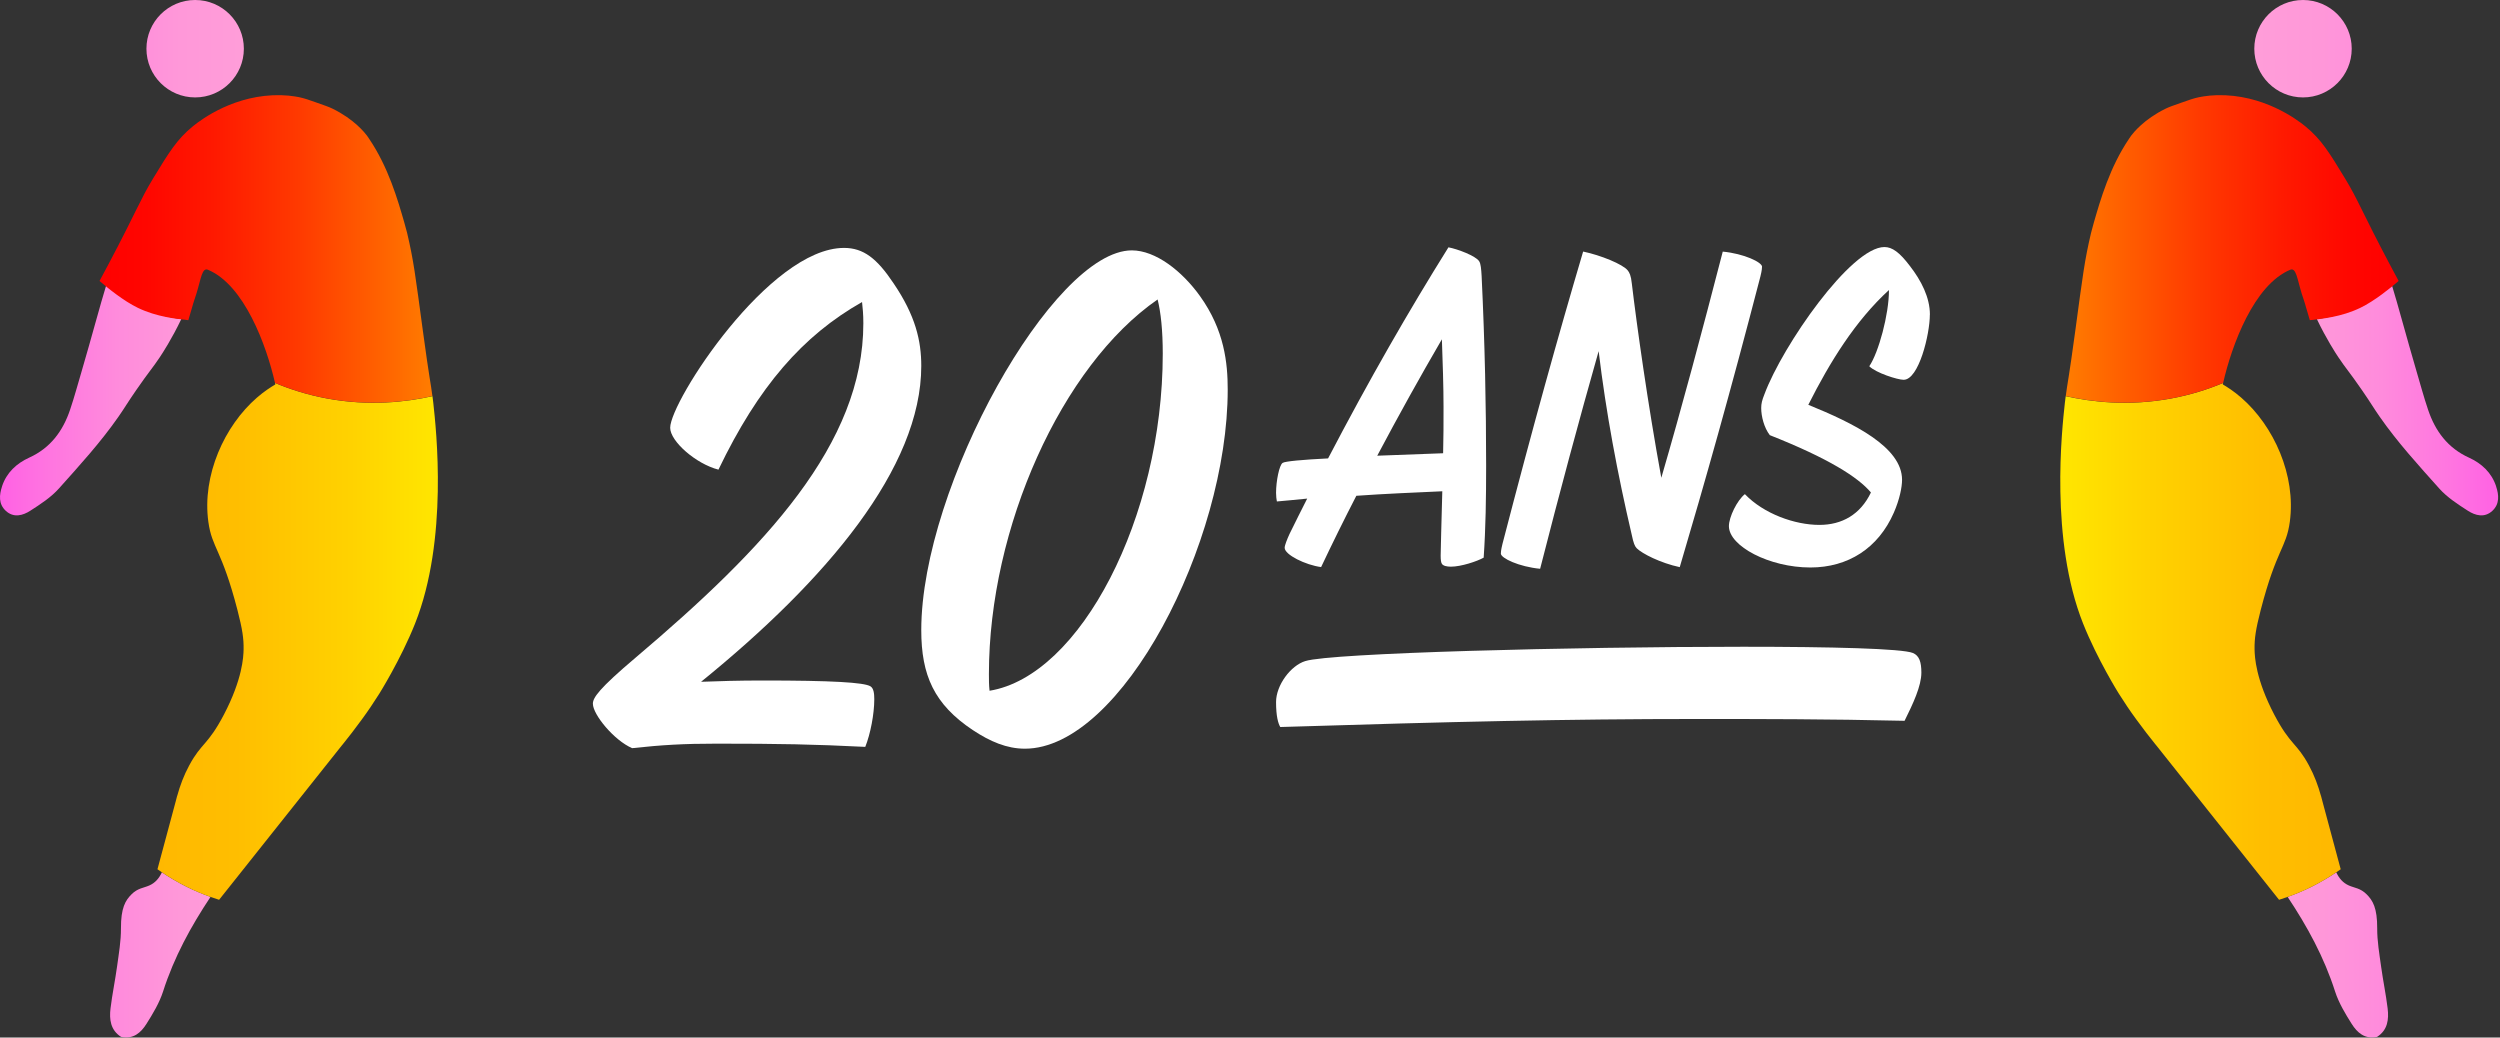 <svg width="506" height="210" viewBox="0 0 506 210" fill="none" xmlns="http://www.w3.org/2000/svg">
<rect x="0" y="0" width="506" height="210" fill="#333333" stroke="none"/>
<path d="M120 142.416C120 141.242 121.173 139.416 128.741 133.025C154.938 110.84 174.741 89.829 174.741 65.438C174.741 63.612 174.61 62.308 174.48 61.134C162.494 67.916 153.493 78.232 145.416 95.058C140.856 93.884 135.645 89.319 135.645 86.58C135.645 81.232 155.72 50.178 170.832 50.178C174.741 50.178 177.476 52.265 180.864 57.352C185.293 63.873 186.466 68.972 186.466 74.058C186.466 94.678 167.303 117.385 141.899 137.994C145.286 137.863 149.585 137.733 154.275 137.733C168.487 137.733 174.871 138.124 176.174 138.907C176.825 139.298 176.955 140.341 176.955 141.515C176.955 144.515 176.174 148.558 175.131 151.167C164.697 150.645 157.793 150.515 145.025 150.515C138.381 150.515 133.952 150.776 127.947 151.428C124.299 149.863 120 144.646 120 142.428V142.416Z" fill="white"/>
<path d="M196.887 147.765C189.07 142.547 186.465 136.678 186.465 127.536C186.465 98.438 213.184 50.676 229.078 50.676C233.898 50.676 239.239 54.85 242.887 59.937C247.838 66.85 248.489 73.514 248.489 78.861C248.489 109.916 226.981 151.535 207.44 151.535C203.792 151.535 200.405 150.1 196.875 147.753L196.887 147.765ZM200.286 139.808C218.667 136.808 235.343 104.71 235.343 71.569C235.343 66.874 234.952 63.221 234.301 60.613C214.877 74.047 200.156 106.809 200.156 136.429C200.156 137.603 200.156 138.646 200.286 139.82V139.808Z" fill="white"/>
<path d="M300.793 94.288C300.793 100.679 300.71 106.892 300.295 112.868C298.969 113.615 295.735 114.694 293.663 114.694C292.834 114.694 292.088 114.528 291.839 114.113C291.673 113.864 291.59 113.366 291.59 112.453C291.59 110.959 291.756 106.228 291.922 99.434C286.533 99.683 280.327 99.932 274.524 100.347C272.037 105.161 269.632 110.046 267.394 114.777C264.244 114.362 260.015 112.287 260.015 110.876C260.015 110.378 260.513 109.133 261.01 108.054C262.171 105.647 263.415 103.24 264.575 100.916C262.254 101.165 260.181 101.331 258.44 101.497C258.357 101.082 258.274 100.418 258.274 99.754C258.274 97.347 258.938 94.11 259.601 93.695C260.015 93.363 263.746 93.031 268.803 92.782C277.165 76.774 285.124 62.925 293.165 50.06C294.989 50.392 298.72 51.803 299.383 52.882C299.715 53.38 299.798 54.459 299.881 55.87C300.544 69.636 300.793 82.406 300.793 94.276V94.288ZM292.088 91.726C292.171 88.738 292.171 85.667 292.171 82.359C292.171 78.292 292.005 73.241 291.839 68.676C287.54 76.051 283.063 84.102 278.752 92.236L292.088 91.738V91.726Z" fill="white"/>
<path d="M356.633 53.985C356.633 54.151 356.633 54.649 356.301 55.977C350.166 79.62 345.038 97.703 339.981 114.789C336.084 113.959 332.354 112.05 331.276 110.971C330.861 110.556 330.613 109.892 330.281 108.315C327.379 95.877 325.058 83.51 323.566 71.071C319.586 85.087 315.702 99.517 311.722 115.121C307.411 114.706 303.775 112.963 303.775 112.05C303.775 111.884 303.775 111.386 304.107 110.058C310.242 86.415 315.37 68 320.427 50.914C323.992 51.661 328.469 53.487 329.452 54.732C329.784 55.147 330.115 55.728 330.281 57.388C331.276 65.759 333.514 81.778 336.25 96.707C340.478 82.193 344.458 67.265 348.686 50.925C352.997 51.34 356.645 53.084 356.645 53.996L356.633 53.985Z" fill="white"/>
<path d="M390.601 63.683C390.601 67.668 388.363 76.869 385.295 76.869C384.052 76.869 379.658 75.458 378.343 74.13C380.25 71.308 382.323 63.6 382.323 58.786V58.703C375.524 64.928 370.396 73.217 366.002 81.932C375.193 85.667 384.976 90.481 384.976 97.109C384.976 98.603 384.478 101.093 383.318 103.75C380.167 110.971 374.032 114.86 366.417 114.86C358.126 114.86 349.931 110.544 349.931 106.489C349.931 104.663 351.589 101.259 353.164 100.014C356.978 103.999 363.278 106.24 368.241 106.24C372.8 106.24 376.531 104.165 378.675 99.682C376.105 96.611 370.136 92.793 358.209 88.074C357.049 86.58 356.468 84.256 356.468 82.596C356.468 81.683 356.634 81.019 357.131 79.774C360.779 69.98 374.613 50 381.411 50C382.986 50 384.478 51.079 386.551 53.818C388.872 56.806 390.613 60.209 390.613 63.683H390.601Z" fill="white"/>
<path d="M264.22 133.796C269.313 132.172 318.072 130.903 352.845 130.903C370.657 130.903 385.071 131.27 387.191 132.172C388.458 132.717 388.885 133.974 388.885 136.144C388.885 138.859 387.191 142.452 385.485 145.891C369.793 145.523 356.232 145.523 343.512 145.523C317.22 145.523 293.9 146.068 259.127 147.147C258.701 146.424 258.274 144.989 258.274 142.096C258.274 138.669 261.247 134.697 264.208 133.796H264.22Z" fill="white"/>
<path d="M24.498 209.862C26.991 210.405 28.524 209.002 29.639 207.24C30.946 205.173 32.249 203.005 33.001 200.696C35.226 193.731 38.646 187.492 42.613 181.529C41.127 181.007 39.507 180.343 37.799 179.495C35.878 178.527 34.195 177.524 32.767 176.555C32.199 177.775 31.414 178.698 30.203 179.228C29.079 179.725 27.856 179.758 26.611 181.02C25.38 182.251 24.461 183.763 24.482 187.901C24.494 190.465 24.047 193.042 23.697 195.593C23.308 198.437 22.715 201.252 22.369 204.095C22.102 206.334 22.356 208.484 24.498 209.862ZM0.412 98.433C1.318 95.665 3.352 93.79 5.903 92.629C10.209 90.671 12.723 87.259 14.176 82.954C15.057 80.365 15.758 77.717 16.535 75.107C18.544 68.263 20.285 61.673 21.504 57.731C23.016 59.072 25.046 60.575 27.635 61.865C31.117 63.594 34.345 64.283 36.692 64.588C34.771 68.614 32.871 71.516 32.328 72.326C30.779 74.648 30.332 74.961 27.589 78.928C25.739 81.601 25.208 82.59 23.96 84.369C20.381 89.51 16.113 94.187 11.929 98.868C10.321 100.668 8.179 102.058 6.125 103.378C4.613 104.346 2.776 104.864 1.18 103.403C-0.331 102 -0.16 100.175 0.42 98.433H0.412ZM39.498 0C44.944 0 49.357 4.414 49.357 9.859C49.357 15.305 44.944 19.718 39.498 19.718C34.053 19.718 29.639 15.305 29.639 9.859C29.639 4.414 34.053 0 39.498 0Z" fill="url(#paint0_linear_632_437)"/>
<path d="M31.864 175.933C32.153 176.138 32.457 176.342 32.77 176.564C34.199 177.532 35.877 178.535 37.802 179.503C39.506 180.351 41.126 181.015 42.617 181.537C43.223 181.754 43.791 181.946 44.346 182.118C52.618 171.732 60.878 161.343 69.121 150.957C69.217 150.849 69.301 150.74 69.389 150.632C70.562 149.183 71.857 147.512 73.272 145.566C74.517 143.875 75.677 142.134 76.792 140.367C76.792 140.367 81.123 133.452 84 126.232C90.773 109.22 88.28 86.883 87.7 81.563C87.641 81.032 87.591 80.582 87.529 80.185C82.171 81.396 74.746 82.239 66.236 80.669C62.185 79.918 58.64 78.769 55.667 77.512C55.679 77.621 55.704 77.717 55.725 77.813C54.819 78.343 53.474 79.203 52.013 80.473C45.423 86.181 40.876 96.203 42.17 105.624C42.91 110.994 44.843 111.065 48.058 123.459C49.073 127.401 49.34 129.251 49.303 131.427C49.278 133.009 49.048 137.498 45.323 144.631C42.033 150.907 40.788 150.289 38.299 154.92C37.188 156.975 36.424 159.054 35.869 161.075H35.856C35.748 161.476 35.639 161.873 35.543 162.274C34.311 166.821 33.088 171.377 31.869 175.937L31.864 175.933Z" fill="url(#paint1_linear_632_437)"/>
<path d="M20.143 56.867C21.734 58.241 24.995 60.905 27.906 62.308C31.76 64.166 35.681 64.521 38.12 64.805C38.7 62.96 39.03 61.561 39.369 60.613C40.529 57.356 40.701 54.666 41.711 54.537C41.711 54.537 41.862 54.508 42.025 54.574C49.449 57.623 53.942 69.954 55.659 77.496C58.632 78.753 62.177 79.901 66.228 80.653C74.742 82.223 82.167 81.379 87.52 80.168C87.182 77.508 86.915 76.757 85.587 66.939C84.063 55.669 83.725 52.766 82.397 47.133C82.338 46.928 82.129 46.093 81.841 45.078C80.509 40.46 78.613 33.845 74.705 28.079C74.534 27.824 74.438 27.678 74.283 27.461C73.824 26.868 71.719 24.157 67.305 21.994C66.566 21.631 65.735 21.355 64.102 20.775C62.541 20.22 61.743 19.94 60.716 19.71C60.716 19.71 58.987 19.309 56.882 19.263C47.603 19.05 40.793 24.128 39.047 25.552C35.807 28.195 34.199 30.843 30.983 36.126C28.353 40.447 27.543 42.924 21.989 53.418C21.216 54.879 20.573 56.078 20.143 56.867Z" fill="url(#paint2_linear_632_437)"/>
<path d="M481.128 209.862C478.635 210.405 477.103 209.002 475.988 207.24C474.681 205.173 473.378 203.005 472.626 200.696C470.401 193.731 466.981 187.492 463.014 181.529C464.5 181.007 466.12 180.343 467.828 179.495C469.749 178.527 471.432 177.524 472.86 176.555C473.428 177.775 474.213 178.698 475.424 179.228C476.548 179.725 477.771 179.758 479.015 181.02C480.247 182.251 481.166 183.763 481.145 187.901C481.133 190.465 481.579 193.042 481.93 195.593C482.319 198.437 482.912 201.252 483.258 204.095C483.525 206.334 483.271 208.484 481.128 209.862ZM505.215 98.433C504.309 95.665 502.275 93.79 499.724 92.629C495.418 90.671 492.904 87.259 491.451 82.954C490.57 80.365 489.869 77.717 489.092 75.107C487.083 68.263 485.342 61.673 484.123 57.731C482.611 59.072 480.581 60.575 477.992 61.865C474.51 63.594 471.282 64.283 468.935 64.588C470.856 68.614 472.756 71.516 473.299 72.326C474.848 74.648 475.295 74.961 478.038 78.928C479.888 81.601 480.419 82.59 481.667 84.369C485.246 89.51 489.514 94.187 493.698 98.868C495.306 100.668 497.448 102.058 499.502 103.378C501.014 104.346 502.851 104.864 504.446 103.403C505.958 102 505.787 100.175 505.206 98.433H505.215ZM466.129 0C460.683 0 456.27 4.414 456.27 9.859C456.27 15.305 460.683 19.718 466.129 19.718C471.574 19.718 475.988 15.305 475.988 9.859C475.988 4.414 471.574 0 466.129 0Z" fill="url(#paint3_linear_632_437)"/>
<path d="M473.763 175.933C473.474 176.138 473.17 176.342 472.856 176.564C471.428 177.532 469.75 178.535 467.825 179.503C466.121 180.351 464.501 181.015 463.01 181.537C462.404 181.754 461.836 181.946 461.281 182.118C453.009 171.732 444.749 161.343 436.506 150.957C436.41 150.849 436.326 150.74 436.238 150.632C435.065 149.183 433.77 147.512 432.355 145.566C431.11 143.875 429.949 142.134 428.835 140.367C428.835 140.367 424.504 133.452 421.627 126.232C414.854 109.22 417.347 86.883 417.927 81.563C417.986 81.032 418.036 80.582 418.098 80.185C423.456 81.396 430.881 82.239 439.391 80.669C443.442 79.918 446.987 78.769 449.96 77.512C449.948 77.621 449.923 77.717 449.902 77.813C450.808 78.343 452.153 79.203 453.614 80.473C460.204 86.181 464.751 96.203 463.457 105.624C462.717 110.994 460.784 111.065 457.569 123.459C456.554 127.401 456.287 129.251 456.324 131.427C456.349 133.009 456.579 137.498 460.304 144.631C463.594 150.907 464.839 150.289 467.328 154.92C468.438 156.975 469.203 159.054 469.758 161.075H469.77C469.879 161.476 469.988 161.873 470.084 162.274C471.316 166.821 472.539 171.377 473.758 175.937L473.763 175.933Z" fill="url(#paint4_linear_632_437)"/>
<path d="M485.484 56.867C483.893 58.241 480.632 60.905 477.721 62.308C473.867 64.166 469.946 64.521 467.507 64.805C466.926 62.96 466.597 61.561 466.258 60.613C465.097 57.356 464.926 54.666 463.916 54.537C463.916 54.537 463.765 54.508 463.602 54.574C456.178 57.623 451.685 69.954 449.968 77.496C446.995 78.753 443.45 79.901 439.399 80.653C430.885 82.223 423.46 81.379 418.106 80.168C418.445 77.508 418.712 76.757 420.04 66.939C421.564 55.669 421.902 52.766 423.23 47.133C423.289 46.928 423.497 46.093 423.786 45.078C425.118 40.46 427.014 33.845 430.922 28.079C431.093 27.824 431.189 27.678 431.344 27.461C431.803 26.868 433.908 24.157 438.322 21.994C439.061 21.631 439.892 21.355 441.525 20.775C443.086 20.22 443.884 19.94 444.911 19.71C444.911 19.71 446.64 19.309 448.745 19.263C458.024 19.05 464.834 24.128 466.58 25.552C469.82 28.195 471.428 30.843 474.643 36.126C477.274 40.447 478.084 42.924 483.638 53.418C484.411 54.879 485.054 56.078 485.484 56.867Z" fill="url(#paint5_linear_632_437)"/>
<defs>
<linearGradient id="paint0_linear_632_437" x1="49.353" y1="104.99" x2="-0.01" y2="104.99" gradientUnits="userSpaceOnUse">
<stop offset="0.01" stop-color="#FF9DD9"/>
<stop offset="0.26" stop-color="#FF98D9"/>
<stop offset="0.52" stop-color="#FF8BDC"/>
<stop offset="0.8" stop-color="#FF75E0"/>
<stop offset="1" stop-color="#FF61E4"/>
</linearGradient>
<linearGradient id="paint1_linear_632_437" x1="88.618" y1="129.807" x2="31.864" y2="129.807" gradientUnits="userSpaceOnUse">
<stop offset="0.02" stop-color="#FFE500"/>
<stop offset="0.31" stop-color="#FFD200"/>
<stop offset="0.72" stop-color="#FFBE00"/>
<stop offset="1" stop-color="#FFB800"/>
</linearGradient>
<linearGradient id="paint2_linear_632_437" x1="87.525" y1="50.386" x2="20.143" y2="50.386" gradientUnits="userSpaceOnUse">
<stop offset="0.01" stop-color="#FF7B00"/>
<stop offset="0.13" stop-color="#FF6600"/>
<stop offset="0.4" stop-color="#FF3A00"/>
<stop offset="0.65" stop-color="#FF1A00"/>
<stop offset="0.86" stop-color="#FF0600"/>
<stop offset="1" stop-color="#FF0000"/>
</linearGradient>
<linearGradient id="paint3_linear_632_437" x1="456.274" y1="104.99" x2="505.637" y2="104.99" gradientUnits="userSpaceOnUse">
<stop offset="0.01" stop-color="#FF9DD9"/>
<stop offset="0.26" stop-color="#FF98D9"/>
<stop offset="0.52" stop-color="#FF8BDC"/>
<stop offset="0.8" stop-color="#FF75E0"/>
<stop offset="1" stop-color="#FF61E4"/>
</linearGradient>
<linearGradient id="paint4_linear_632_437" x1="417.008" y1="129.807" x2="473.763" y2="129.807" gradientUnits="userSpaceOnUse">
<stop offset="0.02" stop-color="#FFE500"/>
<stop offset="0.31" stop-color="#FFD200"/>
<stop offset="0.72" stop-color="#FFBE00"/>
<stop offset="1" stop-color="#FFB800"/>
</linearGradient>
<linearGradient id="paint5_linear_632_437" x1="418.102" y1="50.386" x2="485.484" y2="50.386" gradientUnits="userSpaceOnUse">
<stop offset="0.01" stop-color="#FF7B00"/>
<stop offset="0.13" stop-color="#FF6600"/>
<stop offset="0.4" stop-color="#FF3A00"/>
<stop offset="0.65" stop-color="#FF1A00"/>
<stop offset="0.86" stop-color="#FF0600"/>
<stop offset="1" stop-color="#FF0000"/>
</linearGradient>
</defs>
</svg>
